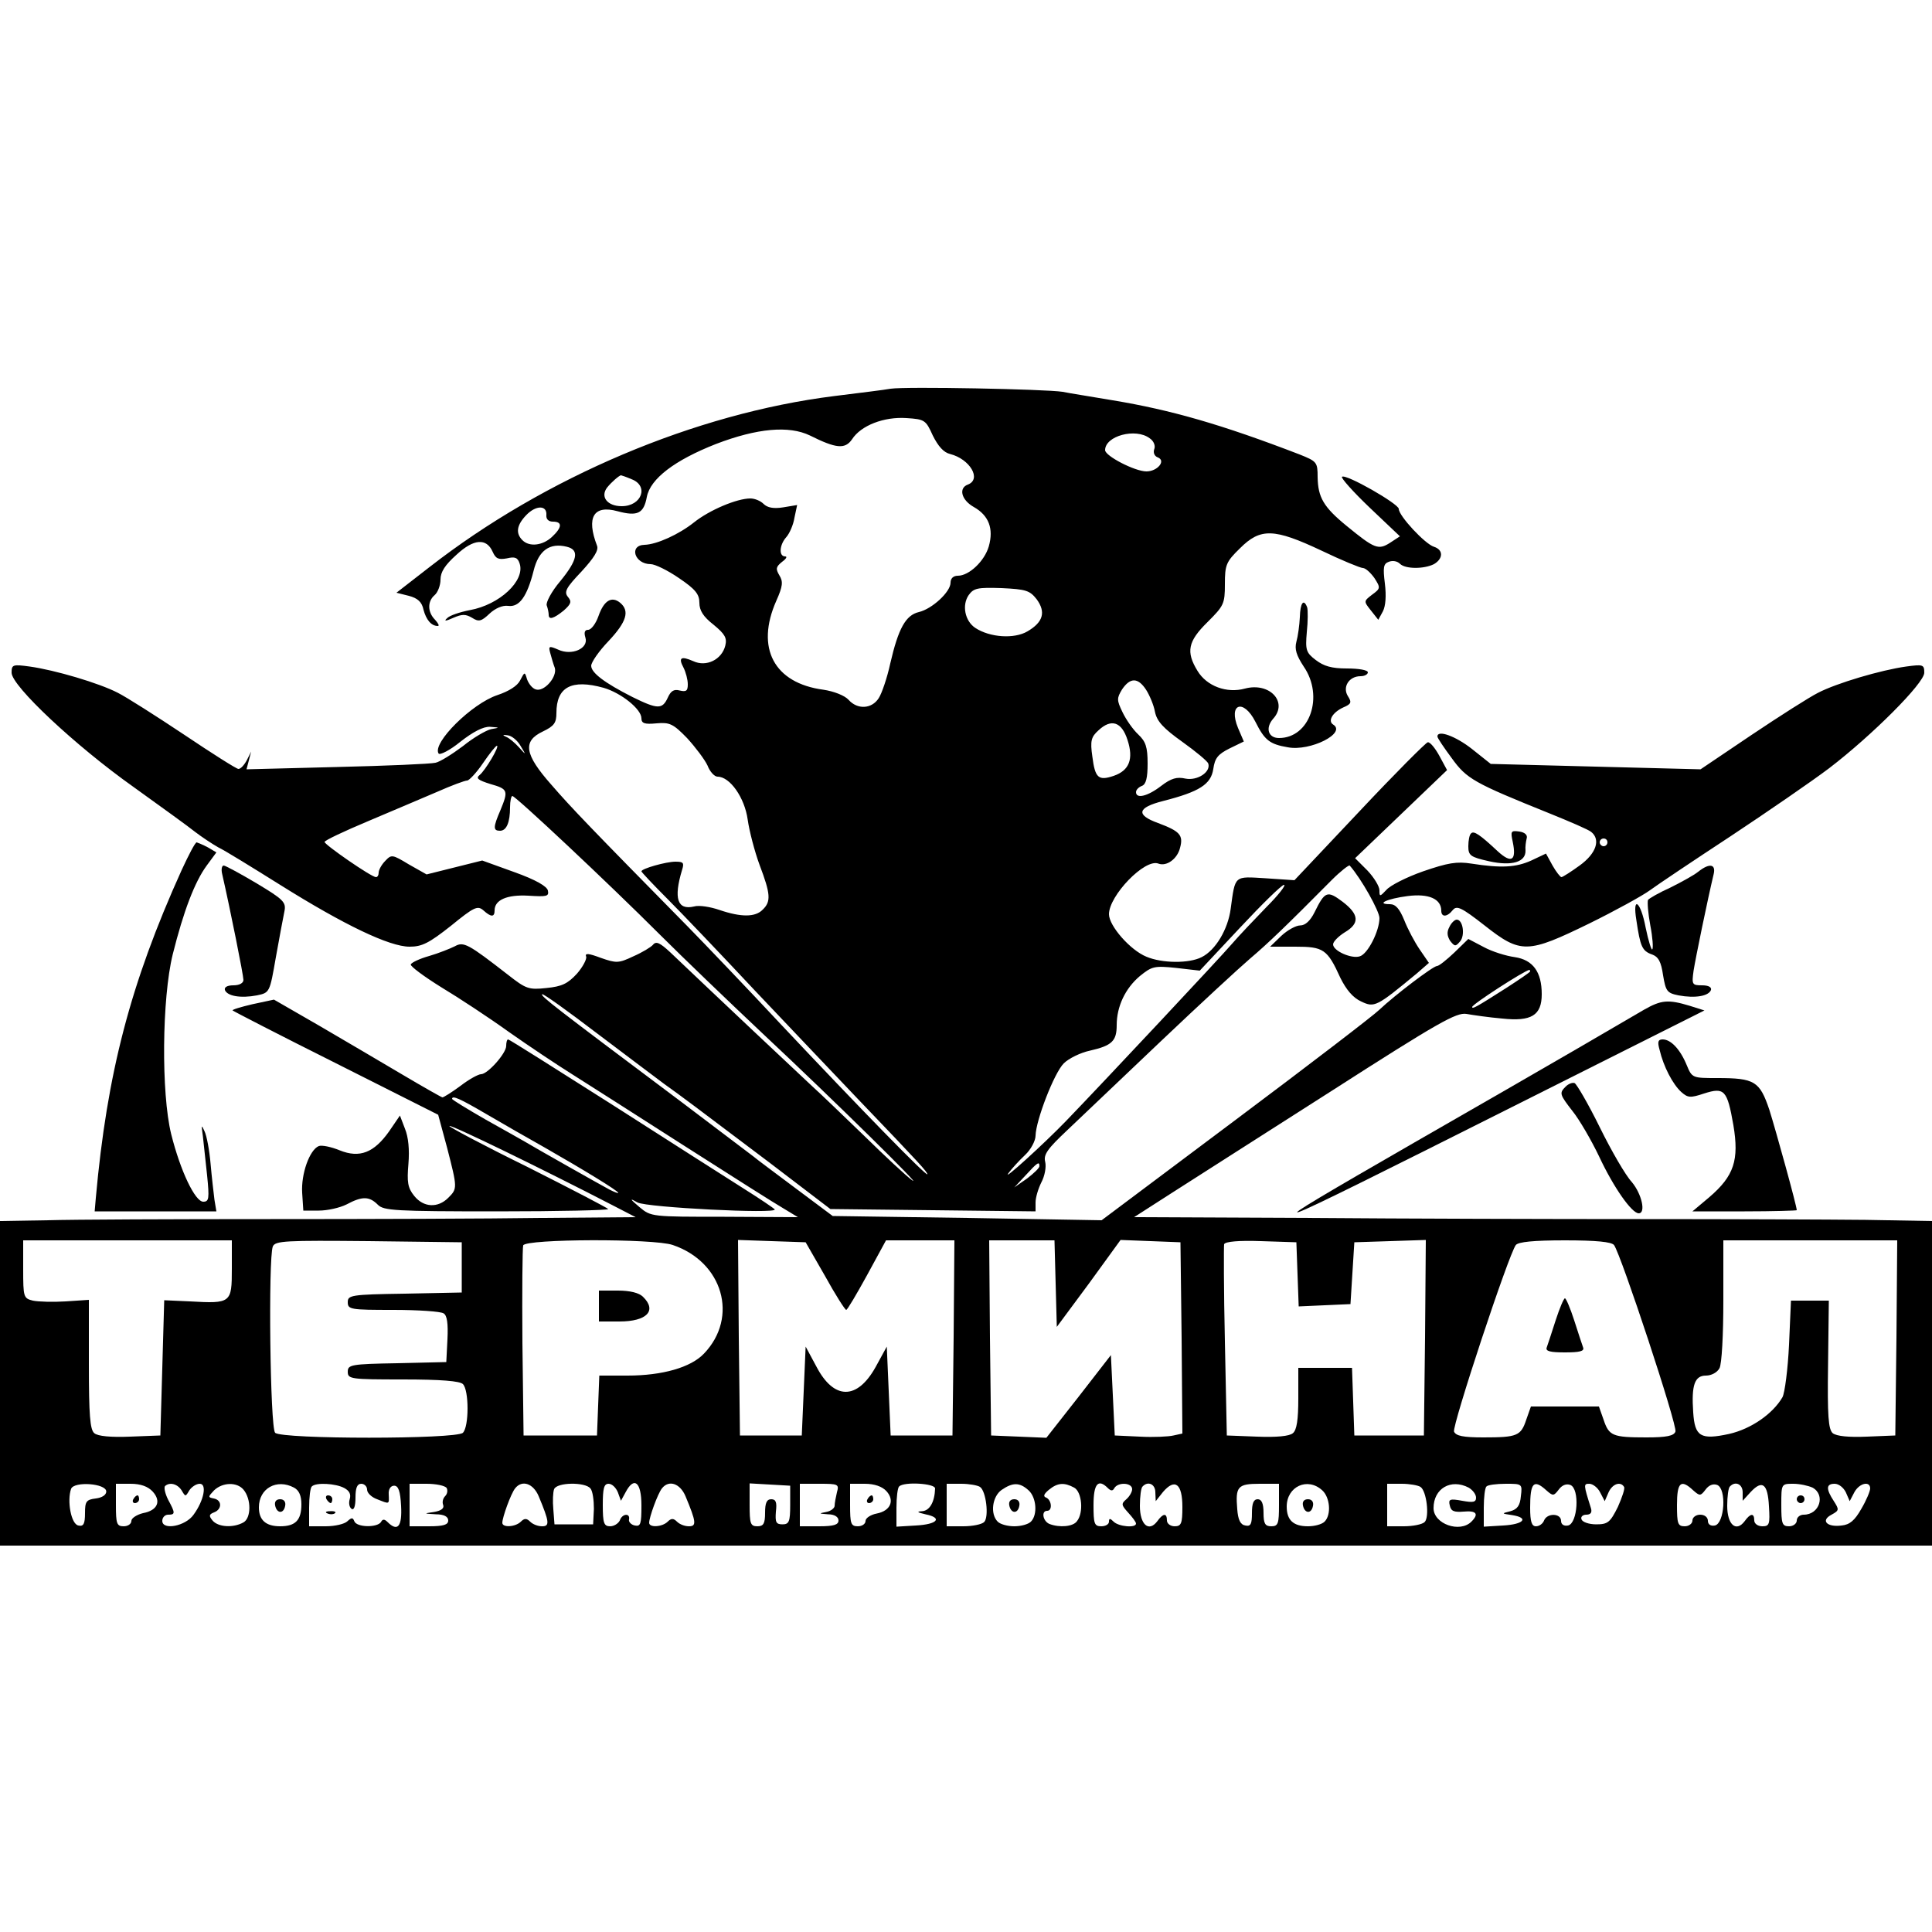 <?xml version="1.0" standalone="no"?>
<!DOCTYPE svg PUBLIC "-//W3C//DTD SVG 20010904//EN"
 "http://www.w3.org/TR/2001/REC-SVG-20010904/DTD/svg10.dtd">
<svg version="1.0" xmlns="http://www.w3.org/2000/svg"
 width="500pt" height="500pt" viewBox="0 0 500 500"
 preserveAspectRatio="xMidYMid meet">
<g transform="translate(0,500) scale(0.1,-0.1)"
fill="#000000" stroke="none">
<path d="M2305 3994 c-16 -3 -82 -11 -146 -19 -360 -45 -749 -210 -1048 -443
l-85 -66 32 -8 c23 -6 34 -16 38 -36 7 -26 20 -42 37 -42 5 0 1 7 -7 16 -20
20 -20 48 -1 64 8 7 15 25 15 40 0 20 12 38 41 64 45 42 78 44 94 8 8 -18 15
-21 37 -17 21 5 28 2 33 -14 14 -44 -52 -106 -129 -120 -26 -5 -53 -14 -59
-21 -9 -8 -4 -8 16 1 23 10 32 10 49 0 17 -11 24 -9 45 11 15 14 34 22 48 20
29 -4 49 24 66 91 13 53 42 73 86 62 33 -8 28 -34 -17 -89 -23 -27 -38 -56
-35 -63 3 -8 5 -19 5 -24 0 -14 13 -10 39 11 19 17 21 23 11 35 -11 13 -5 24
35 66 32 35 45 55 40 67 -28 73 -9 106 53 89 52 -14 68 -6 76 37 9 47 72 95
179 137 107 41 189 48 243 22 68 -34 91 -36 109 -10 23 36 83 59 141 55 47 -3
50 -5 68 -45 14 -28 28 -44 45 -48 51 -13 82 -65 46 -79 -25 -9 -17 -40 15
-58 39 -22 52 -56 39 -102 -11 -38 -51 -76 -80 -76 -12 0 -19 -7 -19 -18 0
-24 -48 -68 -82 -76 -34 -8 -53 -42 -74 -133 -8 -37 -22 -78 -30 -90 -18 -28
-55 -30 -78 -4 -10 11 -38 22 -65 26 -128 17 -176 108 -122 230 17 38 18 50 8
66 -10 17 -9 22 7 35 11 8 14 14 8 14 -17 0 -15 30 3 50 8 9 18 31 21 50 l7
33 -36 -6 c-25 -4 -41 -1 -51 9 -8 8 -23 14 -34 14 -35 0 -106 -30 -146 -62
-39 -31 -96 -57 -128 -58 -41 -1 -26 -50 16 -50 11 0 44 -16 73 -36 43 -29 53
-42 53 -64 0 -20 10 -36 37 -57 29 -24 35 -34 30 -54 -9 -36 -49 -56 -83 -40
-32 14 -39 9 -25 -17 6 -12 11 -31 11 -43 0 -17 -4 -20 -21 -16 -15 4 -23 -1
-31 -19 -14 -30 -26 -30 -91 2 -73 37 -107 63 -107 81 0 9 20 38 45 64 47 50
55 78 30 99 -22 18 -42 6 -56 -34 -7 -20 -19 -36 -27 -36 -9 0 -11 -7 -7 -20
9 -28 -35 -48 -71 -31 -23 10 -25 9 -20 -9 3 -11 8 -29 12 -39 6 -24 -29 -63
-50 -55 -9 3 -18 15 -22 26 -6 20 -6 20 -18 -3 -7 -14 -29 -28 -59 -38 -66
-22 -169 -124 -152 -151 3 -5 29 8 56 30 33 26 60 40 77 39 26 -2 26 -2 3 -6
-13 -3 -46 -22 -73 -44 -28 -21 -60 -41 -71 -43 -12 -3 -127 -8 -255 -11
l-234 -6 6 23 6 23 -11 -22 c-7 -13 -16 -23 -22 -23 -5 0 -68 40 -141 89 -72
48 -149 97 -171 108 -48 25 -163 59 -228 68 -44 6 -47 5 -47 -16 0 -34 165
-189 316 -296 71 -51 143 -103 159 -116 17 -13 44 -31 60 -40 17 -8 88 -52
160 -97 166 -104 283 -160 335 -160 32 0 50 9 107 54 60 49 69 53 84 40 20
-18 29 -18 29 0 0 27 32 41 87 38 48 -3 54 -2 51 13 -2 11 -31 28 -87 48 l-83
30 -72 -18 -72 -18 -46 26 c-43 26 -45 26 -61 9 -10 -10 -17 -24 -17 -30 0 -7
-3 -12 -7 -12 -12 0 -133 84 -133 91 0 4 51 28 113 54 61 26 142 60 179 76 36
16 71 29 77 29 5 0 24 20 41 45 17 25 33 45 36 45 8 0 -30 -64 -45 -76 -10 -8
-4 -13 28 -23 46 -13 47 -17 26 -68 -19 -44 -19 -53 -1 -53 17 0 26 22 26 61
0 16 3 29 6 29 8 0 245 -222 383 -360 58 -58 178 -173 265 -255 186 -174 422
-407 386 -379 -14 10 -70 62 -125 116 -55 53 -113 109 -130 124 -25 23 -265
249 -371 350 -26 24 -36 29 -44 19 -5 -6 -28 -20 -51 -30 -38 -18 -44 -18 -84
-4 -32 12 -42 13 -38 3 2 -6 -9 -27 -24 -44 -24 -26 -39 -33 -79 -37 -46 -5
-53 -2 -99 34 -103 80 -115 87 -138 74 -12 -6 -42 -18 -66 -25 -25 -7 -46 -17
-48 -22 -1 -5 34 -31 79 -59 45 -27 124 -79 174 -115 51 -36 126 -86 166 -111
40 -25 171 -109 290 -185 119 -76 234 -149 255 -161 l38 -23 -190 1 c-189 0
-190 0 -220 25 -26 22 -26 24 -5 12 24 -13 362 -30 355 -18 -2 3 -39 28 -82
55 -43 27 -196 125 -340 217 -145 92 -265 168 -268 168 -3 0 -5 -8 -5 -17 0
-19 -48 -73 -65 -73 -7 0 -31 -13 -53 -30 -23 -17 -44 -30 -47 -30 -2 0 -48
26 -102 58 -54 32 -151 89 -216 127 l-118 68 -56 -12 c-30 -7 -53 -14 -51 -16
2 -2 122 -64 268 -137 l264 -133 23 -85 c27 -105 27 -106 3 -130 -27 -27 -64
-25 -88 5 -17 21 -19 36 -15 83 3 37 0 69 -9 91 l-13 34 -28 -41 c-39 -55 -76
-70 -128 -49 -22 9 -46 14 -54 11 -24 -10 -46 -72 -43 -121 l3 -46 40 0 c22 0
54 7 72 16 41 22 59 21 81 -1 15 -15 44 -17 309 -17 160 0 289 3 287 6 -2 3
-96 52 -209 109 -114 56 -204 104 -202 106 4 4 238 -110 422 -205 l60 -31
-245 -2 c-135 -2 -450 -3 -700 -3 -250 0 -510 -1 -577 -3 l-123 -2 0 -420 0
-420 2500 0 2500 0 0 420 0 420 -172 3 c-95 1 -357 2 -583 2 -225 0 -612 1
-860 3 l-450 2 95 61 c52 33 239 153 415 265 279 179 324 204 350 200 17 -3
58 -9 93 -12 75 -8 102 8 102 63 0 58 -23 89 -70 96 -22 3 -58 14 -80 26 l-40
21 -36 -35 c-20 -19 -40 -35 -45 -35 -10 0 -110 -76 -149 -113 -14 -14 -181
-142 -372 -285 l-347 -260 -348 6 -348 5 -95 71 c-52 39 -102 76 -110 83 -8 6
-91 69 -185 140 -335 251 -366 275 -362 280 3 2 67 -44 143 -102 77 -58 155
-117 174 -131 45 -32 74 -54 269 -201 l160 -122 266 -3 265 -3 0 23 c0 13 7
36 15 52 9 17 13 40 10 53 -5 19 6 34 57 82 35 33 144 137 243 231 99 94 203
190 230 213 46 39 93 84 212 204 23 23 44 39 46 37 30 -34 77 -118 77 -136 0
-33 -30 -93 -51 -99 -21 -7 -69 14 -69 31 0 7 14 21 30 31 39 23 38 46 -5 79
-40 30 -46 28 -73 -27 -11 -22 -24 -34 -37 -34 -11 0 -33 -12 -49 -27 l-29
-28 65 0 c73 0 83 -6 117 -81 15 -30 32 -51 54 -61 34 -16 39 -14 144 73 l31
27 -24 35 c-13 19 -31 53 -40 76 -12 29 -22 41 -37 41 -37 0 -8 14 46 21 54 7
87 -7 87 -38 0 -17 15 -17 30 2 10 12 22 7 82 -40 94 -74 111 -73 271 5 67 33
138 72 157 86 19 14 113 77 209 140 95 63 210 142 255 176 111 85 246 220 246
247 0 21 -3 22 -47 16 -65 -9 -180 -43 -228 -68 -22 -11 -99 -60 -172 -109
l-132 -89 -272 7 -271 7 -49 39 c-42 33 -89 50 -89 32 0 -4 17 -29 37 -56 39
-54 57 -64 253 -143 52 -21 101 -42 108 -48 25 -20 13 -56 -30 -87 -22 -16
-44 -30 -47 -30 -3 0 -14 14 -23 30 l-17 31 -38 -18 c-40 -18 -78 -20 -155 -8
-38 6 -61 2 -125 -20 -43 -15 -86 -37 -95 -48 -17 -18 -18 -18 -18 -1 0 10
-14 33 -31 51 l-32 32 119 114 119 114 -20 37 c-11 20 -24 36 -30 35 -5 -1
-85 -81 -177 -179 l-168 -178 -74 5 c-83 5 -79 9 -91 -79 -7 -53 -39 -107 -75
-125 -33 -17 -103 -16 -143 1 -42 17 -97 80 -97 110 0 48 93 145 128 131 21
-8 49 12 56 41 9 33 -1 43 -57 64 -58 21 -54 40 13 57 94 24 124 43 130 83 4
28 12 38 42 53 l37 18 -15 35 c-26 63 14 77 45 16 24 -48 37 -58 84 -66 58
-11 153 37 117 59 -14 9 -2 31 26 44 21 9 23 13 12 30 -14 23 3 51 33 51 11 0
19 5 19 10 0 6 -24 10 -54 10 -40 0 -60 6 -81 22 -25 19 -27 26 -23 72 3 28 3
57 1 64 -9 24 -18 12 -19 -25 -1 -21 -5 -50 -9 -64 -5 -19 0 -35 19 -64 53
-77 16 -185 -64 -185 -28 0 -36 26 -15 50 39 43 -9 95 -73 78 -47 -13 -99 6
-123 46 -30 49 -25 76 26 126 42 42 45 47 45 98 0 50 3 58 39 93 53 53 88 52
211 -6 52 -25 101 -45 107 -45 7 0 20 -12 30 -26 16 -25 16 -27 -6 -43 -22
-17 -22 -17 -3 -41 l19 -24 12 22 c7 14 9 40 5 72 -5 41 -4 51 10 56 10 4 22
2 29 -5 14 -14 62 -14 88 -1 24 14 25 37 0 45 -23 7 -91 80 -91 98 0 13 -138
92 -147 83 -3 -3 29 -39 72 -80 l78 -74 -26 -17 c-30 -19 -40 -15 -112 44 -60
49 -74 74 -75 126 0 39 -2 41 -47 59 -200 77 -332 115 -483 140 -52 9 -111 18
-130 22 -45 7 -405 14 -445 8z m670 -128 c11 -7 16 -20 12 -29 -3 -9 1 -18 10
-21 21 -9 -2 -36 -30 -36 -30 0 -107 40 -107 55 0 37 79 58 115 31z m-1341
-106 c46 -17 27 -70 -25 -70 -37 0 -56 24 -38 48 12 15 31 31 36 32 1 0 13 -4
27 -10z m-220 -93 c-1 -10 5 -17 17 -17 25 0 24 -15 -3 -40 -24 -22 -58 -26
-76 -8 -18 18 -15 39 10 65 25 26 54 26 52 0z m1269 -218 c24 -33 17 -59 -24
-83 -34 -20 -97 -16 -135 9 -27 18 -35 59 -17 85 13 18 23 20 85 18 63 -3 73
-6 91 -29z m283 -234 c9 -14 20 -40 23 -57 5 -25 22 -43 71 -78 35 -25 65 -50
67 -56 7 -22 -28 -45 -59 -39 -22 5 -37 1 -63 -19 -35 -27 -65 -34 -65 -16 0
6 7 13 15 16 11 4 15 21 15 58 0 43 -5 57 -24 75 -14 13 -32 39 -41 58 -15 31
-15 36 -1 59 21 31 41 31 62 -1z m-1404 5 c45 -13 98 -55 98 -79 0 -13 8 -16
39 -13 34 3 43 -1 79 -38 22 -24 46 -56 53 -71 6 -16 18 -29 26 -29 32 0 70
-54 78 -111 4 -29 18 -83 31 -118 28 -74 30 -94 8 -115 -19 -20 -56 -20 -112
-1 -23 8 -53 13 -66 9 -43 -10 -53 21 -31 94 6 19 4 22 -17 22 -24 0 -88 -18
-88 -25 0 -2 30 -34 68 -72 37 -37 139 -144 227 -238 88 -93 208 -219 266
-280 162 -169 179 -188 179 -194 -1 -7 -173 169 -380 389 -85 91 -193 204
-240 252 -252 256 -302 308 -353 367 -70 79 -75 113 -22 138 29 14 35 22 35
48 0 67 39 88 122 65z m1356 -135 c16 -49 5 -79 -36 -93 -39 -13 -48 -6 -55
50 -6 41 -3 51 16 68 33 31 60 22 75 -25z m-1571 -15 c15 -25 15 -25 -4 -4
-10 11 -25 24 -33 27 -11 5 -9 6 4 4 10 -1 25 -13 33 -27z m2813 -250 c0 -5
-4 -10 -10 -10 -5 0 -10 5 -10 10 0 6 5 10 10 10 6 0 10 -4 10 -10z m-882
-167 c-31 -32 -72 -75 -90 -96 -30 -35 -324 -349 -429 -458 -57 -59 -168 -160
-149 -135 8 11 27 32 43 47 15 14 27 37 27 50 1 40 48 162 73 187 13 13 44 28
68 33 57 13 69 25 69 66 0 48 22 95 60 127 31 25 37 27 94 21 l61 -7 104 111
c57 61 108 111 114 111 6 0 -14 -26 -45 -57z m682 -167 c0 -2 -28 -21 -62 -43
-80 -51 -88 -55 -88 -49 0 7 135 94 148 96 1 0 2 -2 2 -4z m-2700 -370 c41
-24 109 -63 150 -86 98 -56 190 -112 190 -117 0 -2 -10 2 -22 8 -28 15 -196
110 -219 124 -9 5 -56 32 -103 58 -47 27 -86 51 -86 53 0 10 20 1 90 -40z
m1430 -134 c0 -5 -15 -19 -32 -32 l-33 -23 29 31 c31 34 36 37 36 24z m-2090
-266 c0 -88 -2 -90 -108 -84 l-67 3 -5 -175 -5 -175 -78 -3 c-50 -2 -84 1 -93
9 -11 9 -14 47 -14 178 l0 167 -60 -4 c-32 -2 -71 -1 -85 2 -24 6 -25 9 -25
81 l0 75 270 0 270 0 0 -74z m595 4 l0 -65 -147 -3 c-140 -2 -148 -4 -148 -22
0 -19 7 -20 118 -20 64 0 123 -4 130 -9 9 -5 12 -26 10 -67 l-3 -59 -127 -3
c-120 -2 -128 -4 -128 -22 0 -19 7 -20 143 -20 98 0 147 -4 155 -12 16 -16 16
-110 0 -126 -17 -17 -469 -17 -486 0 -13 13 -18 451 -6 482 6 15 34 16 248 14
l241 -3 0 -65z m546 58 c130 -44 171 -187 81 -281 -34 -36 -108 -57 -198 -57
l-73 0 -3 -77 -3 -78 -95 0 -95 0 -3 240 c-1 132 0 245 2 252 7 17 338 18 387
1z m394 -80 c27 -49 52 -88 55 -88 3 0 27 41 54 90 l49 90 89 0 88 0 -2 -252
-3 -253 -80 0 -80 0 -5 115 -5 115 -29 -53 c-48 -86 -108 -85 -153 1 l-28 52
-5 -115 -5 -115 -80 0 -80 0 -3 253 -2 253 87 -3 88 -3 50 -87z m597 -20 l3
-112 83 112 82 113 78 -3 77 -3 3 -247 2 -248 -23 -5 c-12 -3 -52 -5 -87 -3
l-65 3 -5 104 -5 104 -83 -107 -84 -107 -71 3 -72 3 -3 253 -2 252 85 0 84 0
3 -112z m626 24 l3 -83 67 3 67 3 5 80 5 80 93 3 92 3 -2 -253 -3 -253 -90 0
-90 0 -3 88 -3 87 -69 0 -70 0 0 -79 c0 -55 -4 -82 -14 -90 -9 -8 -43 -11 -93
-9 l-78 3 -5 243 c-3 133 -3 247 -2 252 3 7 39 10 95 8 l92 -3 3 -83z m819 76
c18 -24 165 -469 159 -483 -4 -11 -23 -15 -75 -15 -88 0 -97 4 -111 46 l-12
34 -88 0 -88 0 -12 -34 c-14 -42 -23 -46 -111 -46 -53 0 -71 4 -76 15 -5 16
141 458 160 483 7 8 45 12 127 12 82 0 120 -4 127 -12z m731 -240 l-3 -253
-73 -3 c-47 -2 -79 1 -89 9 -11 10 -14 43 -12 178 l2 165 -49 0 -49 0 -5 -114
c-3 -63 -11 -125 -17 -136 -25 -43 -81 -82 -138 -95 -74 -16 -89 -7 -93 56 -5
71 4 95 33 95 14 0 29 8 35 19 6 11 10 87 10 175 l0 156 225 0 225 0 -2 -252z
m-4633 -398 c0 -9 -11 -16 -27 -18 -25 -3 -28 -8 -28 -38 0 -28 -4 -35 -17
-32 -19 3 -30 64 -19 95 8 20 91 14 91 -7z m120 0 c23 -25 13 -49 -25 -56 -16
-4 -30 -13 -30 -20 0 -8 -9 -14 -20 -14 -18 0 -20 7 -20 55 l0 55 38 0 c26 0
45 -7 57 -20z m75 3 c10 -17 10 -17 20 0 6 9 18 17 27 17 19 0 11 -43 -16 -80
-21 -30 -81 -41 -81 -16 0 9 7 16 15 16 19 0 19 4 0 39 -8 16 -11 31 -8 35 12
11 32 6 43 -11z m160 2 c21 -25 20 -74 0 -85 -27 -15 -66 -12 -80 5 -10 12 -9
16 4 21 21 8 21 32 -1 36 -15 3 -15 4 1 21 22 21 59 22 76 2z m131 5 c13 -7
19 -21 19 -43 0 -41 -15 -57 -55 -57 -37 0 -55 16 -55 49 0 49 46 75 91 51z
m130 -1 c13 -7 18 -16 14 -29 -3 -10 -1 -21 5 -25 6 -4 10 7 10 29 0 25 4 36
15 36 8 0 15 -7 15 -15 0 -9 12 -20 26 -25 33 -13 31 -14 30 13 -1 13 5 22 14
22 11 0 16 -14 18 -52 3 -54 -9 -68 -35 -42 -8 8 -13 8 -17 0 -10 -15 -63 -14
-69 2 -4 10 -7 10 -18 0 -7 -7 -32 -13 -56 -13 l-43 0 0 48 c0 27 3 52 7 55
10 11 62 8 84 -4z m265 0 c3 -6 2 -15 -4 -21 -6 -6 -8 -16 -5 -23 3 -9 -6 -15
-24 -18 -27 -4 -27 -4 5 -6 21 0 32 -6 32 -16 0 -11 -12 -15 -50 -15 l-50 0 0
55 0 55 44 0 c25 0 48 -5 52 -11z m238 -21 c28 -67 29 -78 9 -78 -11 0 -24 5
-31 12 -9 9 -15 9 -24 0 -14 -14 -48 -16 -48 -3 0 14 22 75 33 89 18 23 47 13
61 -20z m134 20 c6 -7 9 -31 9 -53 l-2 -40 -50 0 -50 0 -3 39 c-2 21 -1 44 2
52 7 18 80 19 94 2z m71 -10 l8 -22 12 22 c22 42 41 27 41 -34 0 -48 -2 -55
-17 -52 -10 2 -17 10 -15 16 3 17 -18 15 -24 -3 -4 -8 -15 -15 -25 -15 -16 0
-19 8 -19 55 0 43 3 55 15 55 9 0 19 -10 24 -22z m175 -10 c28 -67 29 -78 9
-78 -11 0 -24 5 -31 12 -9 9 -15 9 -24 0 -14 -14 -48 -16 -48 -3 0 14 22 75
33 89 18 23 47 13 61 -20z m271 -23 c0 -43 -3 -50 -20 -50 -17 0 -19 6 -17 33
3 24 0 32 -12 32 -12 0 -16 -10 -16 -35 0 -28 -4 -35 -20 -35 -18 0 -20 7 -20
56 l0 55 53 -3 52 -3 0 -50z m121 33 c-3 -13 -6 -28 -6 -35 0 -6 -10 -14 -22
-16 -20 -4 -19 -4 5 -6 17 0 27 -7 27 -16 0 -11 -12 -15 -50 -15 l-50 0 0 55
0 55 51 0 c48 0 51 -1 45 -22z m128 3 c22 -24 11 -51 -25 -58 -16 -3 -29 -12
-29 -19 0 -8 -9 -14 -20 -14 -18 0 -20 7 -20 55 l0 55 38 0 c25 0 45 -7 56
-19z m126 7 c-1 -35 -14 -58 -34 -59 -15 -1 -12 -3 9 -8 45 -9 32 -26 -25 -29
l-50 -3 0 49 c0 27 3 52 7 55 12 13 93 8 93 -5z m116 4 c16 -10 24 -78 11 -91
-6 -6 -30 -11 -54 -11 l-43 0 0 55 0 55 38 0 c20 0 42 -4 48 -8z m126 -9 c20
-18 24 -63 6 -81 -7 -7 -26 -12 -43 -12 -17 0 -36 5 -43 12 -20 20 -14 65 10
82 29 20 47 20 70 -1z m118 7 c20 -11 25 -65 7 -87 -10 -14 -45 -17 -71 -7
-17 7 -22 34 -6 34 14 0 12 27 -2 34 -9 3 -7 9 6 20 23 19 40 20 66 6z m87 -1
c8 -8 13 -8 17 0 10 16 46 14 46 -3 0 -7 -7 -19 -15 -26 -14 -12 -13 -15 5
-35 11 -12 20 -24 20 -28 0 -12 -45 -8 -58 5 -9 9 -12 9 -12 0 0 -7 -9 -12
-20 -12 -18 0 -20 7 -20 55 0 55 12 69 37 44z m123 -11 l1 -23 19 24 c31 36
50 21 50 -39 0 -43 -3 -50 -20 -50 -11 0 -20 7 -20 15 0 20 -10 19 -25 -2 -22
-29 -45 -9 -45 40 0 24 3 47 7 50 14 15 33 6 33 -15z m320 -33 c0 -48 -2 -55
-20 -55 -16 0 -20 7 -20 35 0 24 -5 35 -15 35 -11 0 -15 -11 -15 -36 0 -28 -3
-35 -17 -32 -13 2 -19 15 -21 42 -5 59 1 66 58 66 l50 0 0 -55z m112 38 c20
-18 24 -63 6 -81 -7 -7 -26 -12 -43 -12 -38 0 -55 16 -55 51 0 52 54 77 92 42z
m254 9 c16 -10 24 -78 11 -91 -6 -6 -30 -11 -54 -11 l-43 0 0 55 0 55 38 0
c20 0 42 -4 48 -8z m125 -2 c10 -6 19 -17 19 -26 0 -12 -8 -13 -36 -8 -32 6
-36 4 -32 -12 3 -15 11 -18 36 -16 33 3 40 -6 20 -26 -30 -30 -98 -6 -98 35 0
51 45 77 91 53z m135 -22 c-2 -24 -9 -34 -27 -39 -24 -6 -23 -6 4 -10 45 -7
31 -24 -23 -27 l-50 -3 0 49 c0 27 3 52 7 55 3 4 26 7 50 7 42 0 43 0 39 -32z
m66 15 c17 -15 19 -15 32 2 8 11 19 16 30 12 25 -10 19 -100 -6 -105 -11 -2
-18 3 -18 12 0 20 -36 21 -44 1 -3 -8 -12 -15 -21 -15 -11 0 -15 12 -15 48 0
65 9 75 42 45z m139 -5 l12 -23 10 23 c10 22 31 29 40 14 3 -4 -5 -27 -16 -52
-20 -40 -26 -45 -56 -45 -19 0 -36 6 -38 13 -3 6 3 12 12 12 12 0 16 6 12 18
-19 60 -19 62 -4 62 9 0 22 -10 28 -22z m241 5 c17 -15 19 -15 32 2 8 11 19
16 30 12 25 -10 19 -100 -6 -105 -11 -2 -18 3 -18 12 0 9 -8 16 -20 16 -11 0
-20 -7 -20 -15 0 -8 -9 -15 -20 -15 -18 0 -20 7 -20 55 0 59 10 68 42 38z
m128 -5 l0 -22 21 23 c30 32 44 21 47 -37 3 -47 1 -52 -17 -52 -12 0 -21 7
-21 15 0 20 -10 19 -25 -2 -22 -29 -45 -9 -45 40 0 24 3 47 7 50 14 15 33 6
33 -15z m181 12 c34 -19 18 -70 -23 -70 -10 0 -18 -7 -18 -15 0 -8 -9 -15 -20
-15 -18 0 -20 7 -20 55 0 55 0 55 31 55 17 0 39 -5 50 -10z m86 -12 l10 -23
12 23 c13 24 41 30 41 10 0 -7 -10 -31 -23 -53 -17 -30 -30 -41 -51 -43 -38
-5 -55 13 -26 28 20 11 20 13 6 35 -21 32 -20 45 2 45 11 0 23 -10 29 -22z"/>
<path d="M1550 1620 l0 -40 53 0 c71 0 98 28 61 64 -10 10 -33 16 -65 16 l-49
0 0 -40z"/>
<path d="M4026 1583 c-10 -32 -21 -64 -23 -70 -4 -10 9 -13 47 -13 38 0 51 3
47 13 -2 6 -13 38 -23 70 -10 31 -21 57 -24 57 -3 0 -14 -26 -24 -57z"/>
<path d="M345 1120 c-3 -5 -1 -10 4 -10 6 0 11 5 11 10 0 6 -2 10 -4 10 -3 0
-8 -4 -11 -10z"/>
<path d="M712 1104 c4 -21 22 -23 26 -1 2 10 -3 17 -13 17 -10 0 -15 -6 -13
-16z"/>
<path d="M845 1120 c3 -5 8 -10 11 -10 2 0 4 5 4 10 0 6 -5 10 -11 10 -5 0 -7
-4 -4 -10z"/>
<path d="M848 1083 c7 -3 16 -2 19 1 4 3 -2 6 -13 5 -11 0 -14 -3 -6 -6z"/>
<path d="M2245 1120 c-3 -5 -1 -10 4 -10 6 0 11 5 11 10 0 6 -2 10 -4 10 -3 0
-8 -4 -11 -10z"/>
<path d="M2612 1104 c4 -21 22 -23 26 -1 2 10 -3 17 -13 17 -10 0 -15 -6 -13
-16z"/>
<path d="M3372 1104 c4 -21 22 -23 26 -1 2 10 -3 17 -13 17 -10 0 -15 -6 -13
-16z"/>
<path d="M4650 1120 c0 -5 5 -10 10 -10 6 0 10 5 10 10 0 6 -4 10 -10 10 -5 0
-10 -4 -10 -10z"/>
<path d="M3807 2843 c-4 -3 -7 -18 -7 -33 0 -24 5 -28 54 -39 59 -13 95 -2 94
28 -1 9 1 23 3 31 3 9 -5 16 -19 18 -22 3 -23 1 -17 -27 10 -48 -3 -57 -39
-24 -46 43 -62 54 -69 46z"/>
<path d="M470 2748 c-133 -294 -193 -526 -222 -848 l-3 -35 157 0 158 0 -5 30
c-2 17 -7 58 -10 93 -3 35 -10 73 -16 85 -8 18 -8 15 -4 -13 2 -19 7 -65 11
-102 6 -60 5 -68 -10 -68 -21 0 -59 79 -83 175 -26 106 -24 351 4 465 28 112
57 188 88 230 l25 34 -22 13 c-13 7 -26 12 -29 13 -4 0 -21 -33 -39 -72z"/>
<path d="M575 2738 c21 -92 55 -262 55 -274 0 -8 -10 -14 -26 -14 -16 0 -24
-5 -22 -12 6 -16 41 -22 83 -14 33 7 33 7 49 99 9 50 19 104 22 118 5 24 -2
31 -72 73 -42 25 -81 46 -85 46 -5 0 -7 -10 -4 -22z"/>
<path d="M4395 2744 c-11 -9 -44 -27 -72 -41 -29 -13 -55 -28 -58 -32 -2 -5 0
-34 6 -66 6 -31 8 -59 5 -62 -2 -3 -10 22 -17 56 -13 69 -35 85 -24 19 10 -68
15 -79 40 -88 17 -6 24 -19 29 -54 7 -41 10 -46 40 -52 43 -8 78 -2 84 14 2 7
-6 12 -23 12 -26 0 -27 2 -22 38 5 32 36 183 52 250 6 26 -11 29 -40 6z"/>
<path d="M3751 2601 c-7 -13 -6 -23 2 -36 12 -15 14 -15 26 -1 13 16 7 56 -9
56 -5 0 -14 -8 -19 -19z"/>
<path d="M4255 2387 c-22 -13 -101 -59 -175 -102 -74 -43 -263 -152 -420 -242
-446 -257 -430 -251 253 92 l498 250 -38 12 c-56 17 -74 15 -118 -10z"/>
<path d="M4295 2283 c10 -43 34 -89 56 -109 17 -15 23 -16 59 -4 53 17 60 9
76 -82 15 -90 2 -131 -62 -186 l-44 -37 135 0 c74 0 135 2 135 3 0 11 -54 206
-71 260 -25 74 -38 82 -135 82 -64 0 -65 0 -79 34 -17 41 -41 66 -62 66 -12 0
-14 -6 -8 -27z"/>
<path d="M4052 2188 c-17 -17 -16 -20 18 -64 17 -21 48 -74 69 -118 37 -79 84
-146 102 -146 19 0 8 50 -18 81 -16 17 -53 81 -83 142 -30 61 -60 112 -65 114
-6 2 -16 -2 -23 -9z"/>
</g>
</svg>
